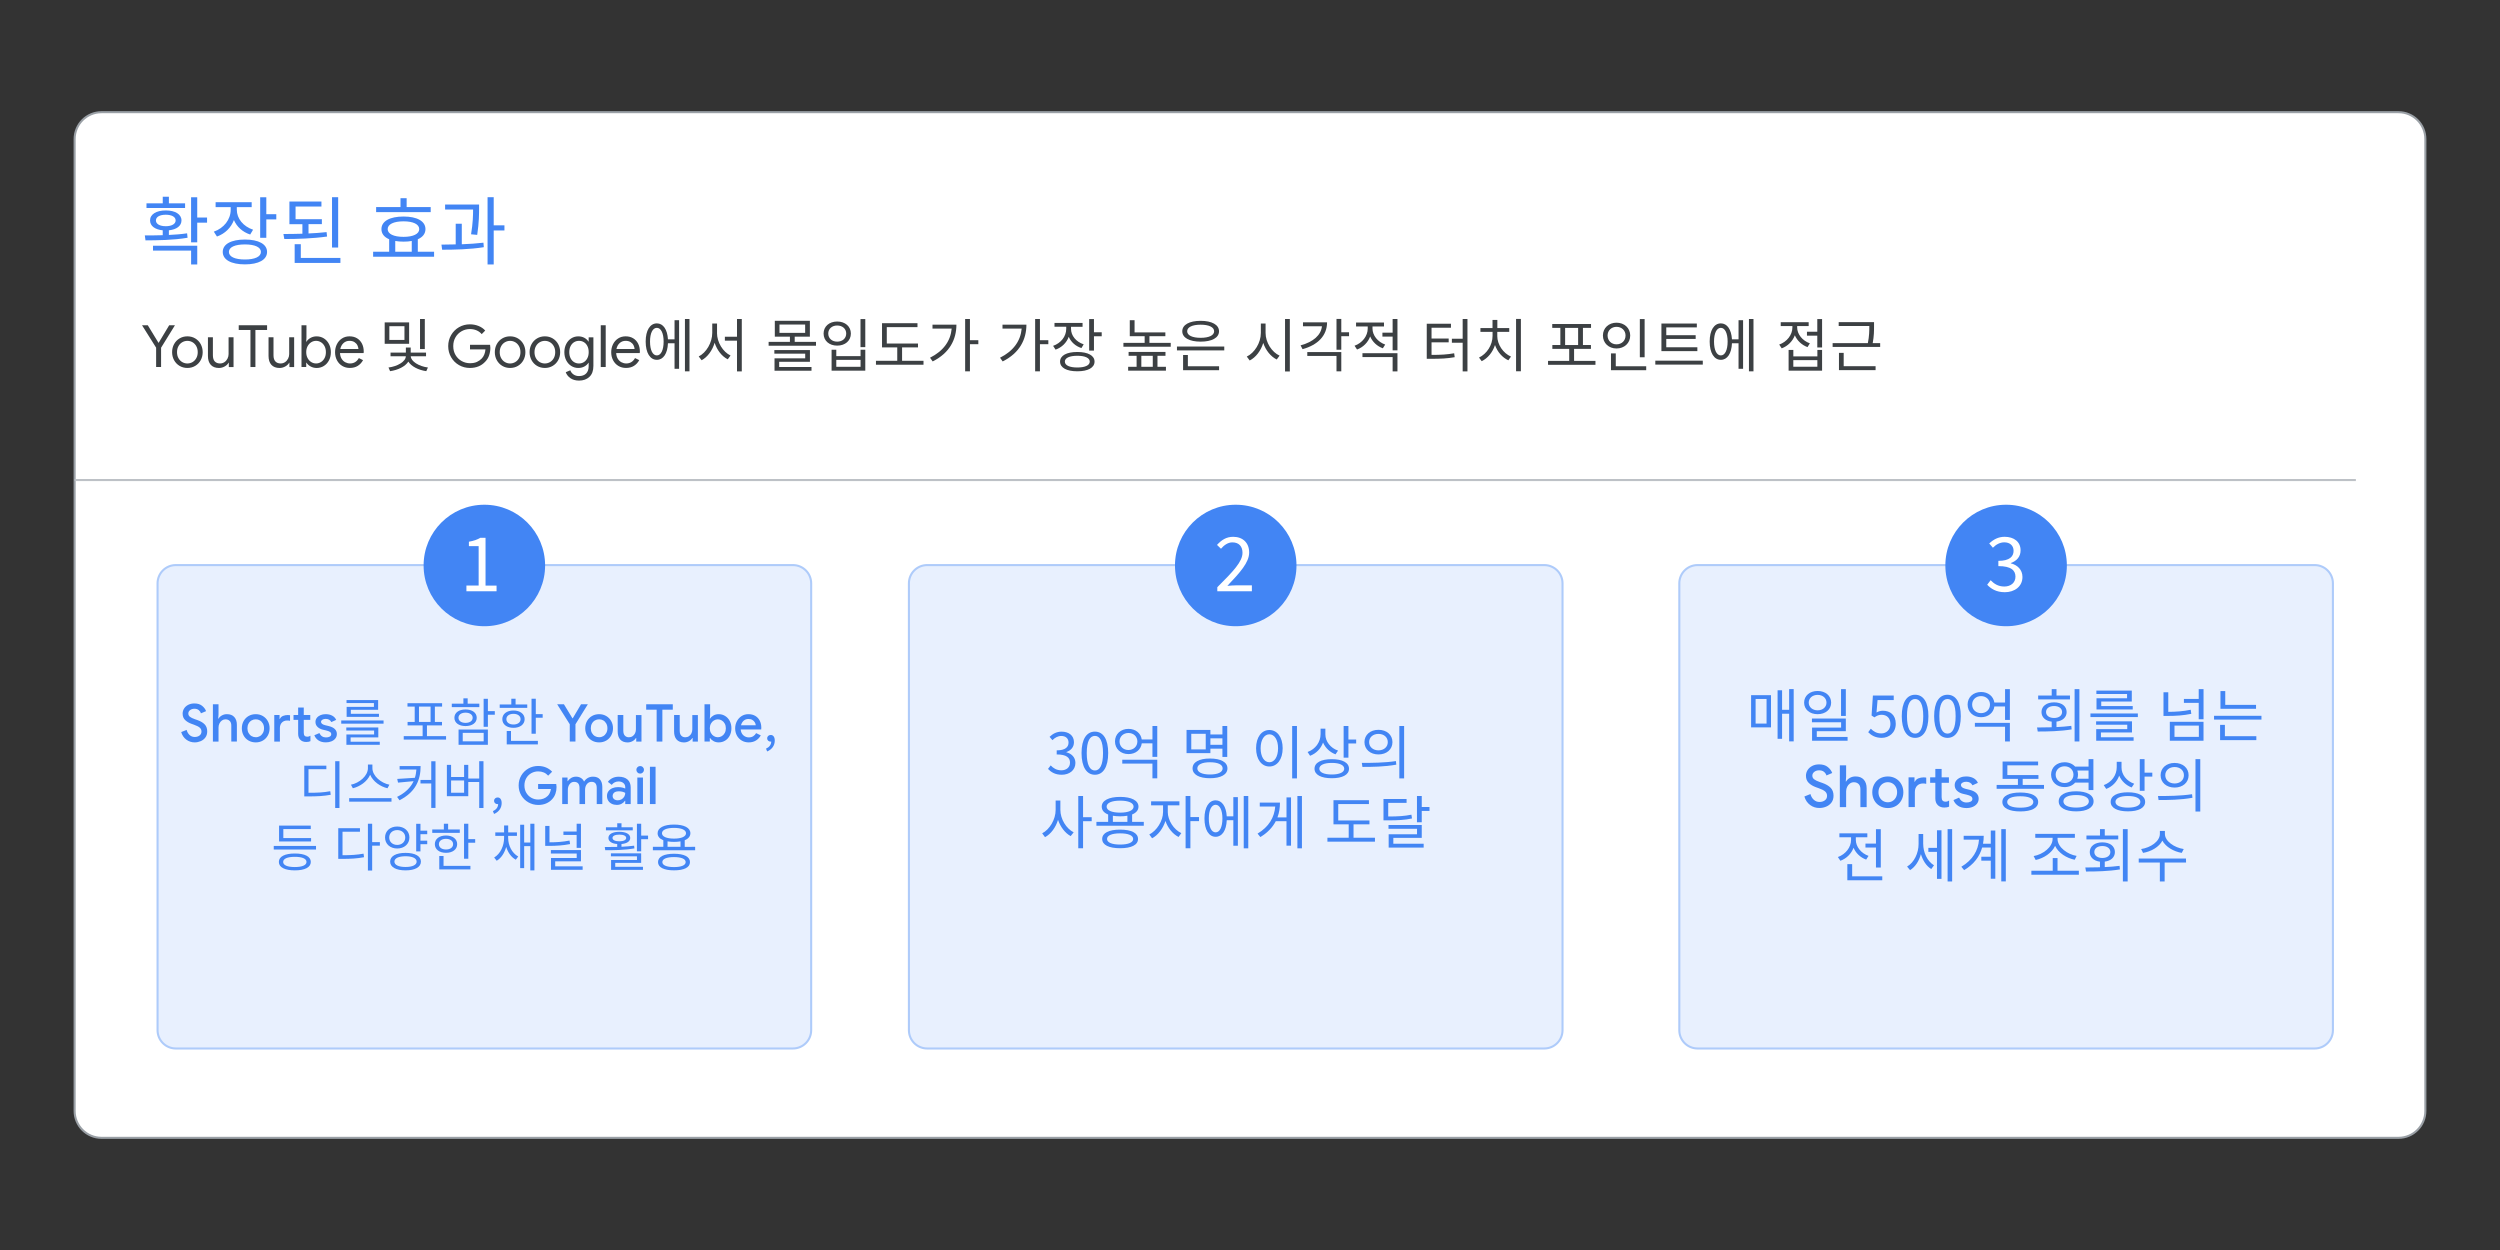<?xml version="1.0" encoding="utf-8"?>
<!-- Generator: Adobe Illustrator 28.0.0, SVG Export Plug-In . SVG Version: 6.00 Build 0)  -->
<svg version="1.1" xmlns="http://www.w3.org/2000/svg" xmlns:xlink="http://www.w3.org/1999/xlink" x="0px" y="0px"
	 viewBox="0 0 1200 600" style="enable-background:new 0 0 1200 600;" xml:space="preserve">
<rect x="0" y="0" width="1200" height="600" fill="#333333" stroke="none"/>
<style type="text/css">
	.st0{fill:#FFFFFF;stroke:#9AA0A6;stroke-miterlimit:10;}
	.st1{fill:none;stroke:#BDC1C6;stroke-miterlimit:10;}
	.st2{fill:#E8F0FE;stroke:#AECBFA;stroke-miterlimit:10;}
	.st3{fill:#4285F4;}
	.st4{fill:#3C4043;}
	.st5{fill:#FFFFFF;}
</style>
<g id="Vectors">
	<path class="st0" d="M1151.27,546.16H48.73c-7.13,0-12.91-5.78-12.91-12.91V66.76c0-7.13,5.78-12.91,12.91-12.91h1102.54
		c7.13,0,12.91,5.78,12.91,12.91v466.49C1164.18,540.38,1158.4,546.16,1151.27,546.16z"/>
	<line class="st1" x1="35.82" y1="230.42" x2="1130.82" y2="230.42"/>
	<path class="st2" d="M380.6,503.27H84.39c-4.84,0-8.76-3.92-8.76-8.76V280c0-4.84,3.92-8.76,8.76-8.76H380.6
		c4.84,0,8.76,3.92,8.76,8.76v214.51C389.36,499.35,385.43,503.27,380.6,503.27z"/>
	<path class="st2" d="M741.25,503.27H445.04c-4.84,0-8.76-3.92-8.76-8.76V280c0-4.84,3.92-8.76,8.76-8.76h296.21
		c4.84,0,8.76,3.92,8.76,8.76v214.51C750.01,499.35,746.09,503.27,741.25,503.27z"/>
	<path class="st2" d="M1111.04,503.27H814.83c-4.84,0-8.76-3.92-8.76-8.76V280c0-4.84,3.92-8.76,8.76-8.76h296.21
		c4.84,0,8.76,3.92,8.76,8.76v214.51C1119.79,499.35,1115.87,503.27,1111.04,503.27z"/>
	<circle class="st3" cx="232.49" cy="271.43" r="29.16"/>
	<circle class="st3" cx="593.15" cy="271.43" r="29.16"/>
	<circle class="st3" cx="962.93" cy="271.43" r="29.16"/>
</g>
<g id="Text">
	<g>
		<path class="st3" d="M90.03,114.12c-6.91,1.19-14.54,1.22-20.19,1.26L69.51,113c2.56,0,5.51,0,8.6-0.11v-2.34
			c-3.74-0.36-6.08-2.09-6.08-4.75c0-2.95,2.99-4.79,7.56-4.79c4.5,0,7.52,1.84,7.52,4.79c0,2.63-2.34,4.36-6.05,4.75v2.23
			c2.95-0.14,5.94-0.36,8.75-0.79L90.03,114.12z M88.84,99.83H70.31V97.6h7.81v-3.17h2.95v3.17h7.77V99.83z M73.44,117.94h21.24v9
			h-2.95v-6.66H73.44V117.94z M79.59,108.58c2.84,0,4.72-1.08,4.72-2.77c0-1.69-1.87-2.74-4.72-2.74c-2.92,0-4.75,1.04-4.75,2.74
			C74.84,107.5,76.68,108.58,79.59,108.58z M99.39,106.89h-4.72v9.43h-2.95V94.68h2.95v9.75h4.72V106.89z"/>
		<path class="st3" d="M120.09,112.57c-3.67-1.19-6.44-3.74-7.81-6.95c-1.37,3.67-4.28,6.55-8.14,7.92l-1.51-2.34
			c4.86-1.69,8.1-5.87,8.1-10.51v-1.26h-7.24v-2.38h17.31v2.38h-7.13v1.26c0,4.21,3.06,7.99,7.81,9.57L120.09,112.57z
			 M128.19,120.92c0,3.78-4.07,5.98-10.62,5.98c-6.62,0-10.65-2.2-10.65-5.98c0-3.74,4.03-5.94,10.65-5.94
			C124.12,114.98,128.19,117.18,128.19,120.92z M125.24,120.92c0-2.27-2.92-3.6-7.67-3.6c-4.82,0-7.7,1.33-7.7,3.6
			c0,2.3,2.88,3.64,7.7,3.64C122.32,124.56,125.24,123.23,125.24,120.92z M132.62,102.82v2.48h-4.79v8.85h-2.95V94.68h2.95v8.14
			H132.62z"/>
		<path class="st3" d="M156.99,113.54c-6.84,0.97-14.51,1.19-20.52,1.19l-0.43-2.41c2.81,0,5.94-0.04,9.11-0.14v-4.57h-6.23V96.73
			h15.37v2.41h-12.42v6.08h12.63v2.38h-6.41v4.46c2.99-0.14,5.9-0.32,8.67-0.65L156.99,113.54z M163.4,123.8v2.41h-21.96v-9h2.95
			v6.59H163.4z M162.32,118.8h-2.95V94.65h2.95V118.8z"/>
		<path class="st3" d="M208.36,120.82v2.41H179.1v-2.41h7.7v-5.98c-2.38-1.01-3.71-2.66-3.71-4.86c0-3.85,4.07-6.05,10.62-6.05
			c6.44,0,10.51,2.2,10.51,6.05c0,2.2-1.33,3.85-3.67,4.86v5.98H208.36z M206.74,101.81h-26.2V99.4h11.7v-4.25h2.95v4.25h11.55
			V101.81z M186.08,109.98c0,2.3,2.88,3.71,7.63,3.71c4.64,0,7.52-1.4,7.52-3.71c0-2.34-2.88-3.74-7.52-3.74
			C188.96,106.24,186.08,107.64,186.08,109.98z M189.72,120.82h7.92v-5.15c-1.15,0.22-2.48,0.32-3.92,0.32c-1.48,0-2.81-0.11-4-0.32
			V120.82z"/>
		<path class="st3" d="M221.65,117.25c3.53-0.14,7.13-0.36,10.4-0.76l0.18,2.16c-6.7,1.08-14.29,1.22-20.01,1.22l-0.32-2.45
			c2.05,0,4.43-0.04,6.84-0.11v-9.93h2.92V117.25z M226.11,112.46c0.9-5.36,0.97-9.29,0.97-11.88h-13.43v-2.41h16.31v1.76
			c0,2.59,0,6.8-0.9,12.81L226.11,112.46z M242.13,110.63h-5.15v16.31h-2.95V94.65h2.95v13.5h5.15V110.63z"/>
	</g>
	<g>
		<path class="st4" d="M74.95,166.9l-6.78-10.78h2.77l5.12,8.4h0.11l5.04-8.4h2.77l-6.66,10.78v9.27h-2.38V166.9z"/>
		<path class="st4" d="M86.17,175.61c-1.12-0.67-1.99-1.59-2.62-2.74c-0.63-1.16-0.94-2.44-0.94-3.84s0.31-2.68,0.94-3.84
			c0.63-1.16,1.5-2.07,2.62-2.74c1.12-0.67,2.38-1.01,3.78-1.01c1.4,0,2.66,0.34,3.78,1.01c1.12,0.67,1.99,1.59,2.62,2.74
			c0.62,1.16,0.94,2.44,0.94,3.84s-0.31,2.68-0.94,3.84c-0.63,1.16-1.5,2.07-2.62,2.74s-2.38,1.01-3.78,1.01
			C88.55,176.62,87.29,176.28,86.17,175.61z M92.4,173.81c0.76-0.44,1.36-1.07,1.82-1.89s0.69-1.78,0.69-2.88
			c0-1.1-0.23-2.06-0.69-2.88c-0.46-0.82-1.06-1.45-1.82-1.89c-0.76-0.44-1.57-0.66-2.45-0.66c-0.88,0-1.7,0.22-2.46,0.66
			c-0.77,0.44-1.38,1.07-1.83,1.89c-0.46,0.82-0.69,1.78-0.69,2.88c0,1.1,0.23,2.06,0.69,2.88s1.07,1.45,1.83,1.89
			c0.77,0.44,1.59,0.66,2.46,0.66C90.83,174.46,91.65,174.24,92.4,173.81z"/>
		<path class="st4" d="M101.17,175.11c-0.91-1.01-1.36-2.42-1.36-4.23v-8.99h2.38v8.62c0,1.36,0.31,2.36,0.92,3
			c0.62,0.63,1.45,0.95,2.49,0.95c0.8,0,1.52-0.21,2.14-0.64c0.63-0.43,1.11-0.99,1.46-1.68c0.35-0.69,0.52-1.42,0.52-2.18v-8.06
			h2.38v14.28h-2.27v-2.07h-0.11c-0.39,0.71-1.02,1.31-1.88,1.79c-0.86,0.48-1.77,0.73-2.74,0.73
			C103.39,176.62,102.07,176.12,101.17,175.11z"/>
		<path class="st4" d="M120.22,158.39h-5.63v-2.27h13.61v2.27h-5.6v17.78h-2.38V158.39z"/>
		<path class="st4" d="M130.26,175.11c-0.91-1.01-1.36-2.42-1.36-4.23v-8.99h2.38v8.62c0,1.36,0.31,2.36,0.92,3
			c0.62,0.63,1.45,0.95,2.49,0.95c0.8,0,1.52-0.21,2.14-0.64c0.63-0.43,1.11-0.99,1.46-1.68c0.35-0.69,0.52-1.42,0.52-2.18v-8.06
			h2.38v14.28h-2.27v-2.07h-0.11c-0.39,0.71-1.02,1.31-1.88,1.79c-0.86,0.48-1.77,0.73-2.74,0.73
			C132.48,176.62,131.17,176.12,130.26,175.11z"/>
		<path class="st4" d="M149.05,175.88c-0.87-0.49-1.52-1.1-1.95-1.81h-0.11v2.1h-2.27v-20.05h2.38v5.91l-0.11,1.99h0.11
			c0.43-0.73,1.08-1.34,1.95-1.83c0.87-0.49,1.84-0.74,2.93-0.74c1.29,0,2.45,0.33,3.49,0.98c1.04,0.65,1.85,1.56,2.45,2.72
			c0.6,1.16,0.9,2.46,0.9,3.89c0,1.46-0.3,2.76-0.9,3.91c-0.6,1.15-1.41,2.05-2.45,2.7c-1.04,0.65-2.2,0.98-3.49,0.98
			C150.89,176.62,149.92,176.37,149.05,175.88z M154.05,173.79c0.73-0.45,1.31-1.08,1.74-1.9c0.43-0.82,0.64-1.77,0.64-2.86
			c0-1.08-0.21-2.03-0.64-2.86c-0.43-0.82-1.01-1.46-1.74-1.9c-0.73-0.45-1.5-0.67-2.32-0.67c-0.84,0-1.62,0.22-2.34,0.67
			c-0.72,0.45-1.3,1.08-1.74,1.9c-0.44,0.82-0.66,1.77-0.66,2.86c0,1.08,0.22,2.04,0.66,2.86c0.44,0.82,1.02,1.46,1.74,1.9
			c0.72,0.45,1.5,0.67,2.34,0.67C152.54,174.46,153.32,174.24,154.05,173.79z"/>
		<path class="st4" d="M164.27,175.64c-1.08-0.65-1.93-1.55-2.53-2.7c-0.61-1.15-0.91-2.44-0.91-3.88c0-1.36,0.28-2.63,0.85-3.79
			s1.38-2.1,2.44-2.79c1.05-0.69,2.26-1.04,3.63-1.04c1.4,0,2.61,0.31,3.64,0.94c1.03,0.63,1.82,1.49,2.37,2.59
			c0.55,1.1,0.83,2.36,0.83,3.78c0,0.22-0.02,0.47-0.06,0.73H163.2c0.06,1.08,0.32,2,0.78,2.74c0.47,0.75,1.06,1.31,1.78,1.68
			c0.72,0.37,1.47,0.56,2.25,0.56c1.87,0,3.28-0.86,4.23-2.58l2.02,0.98c-0.6,1.14-1.43,2.05-2.49,2.73
			c-1.06,0.68-2.34,1.02-3.84,1.02C166.57,176.62,165.35,176.29,164.27,175.64z M172.05,167.52c-0.04-0.6-0.21-1.19-0.5-1.79
			c-0.3-0.6-0.77-1.1-1.4-1.51c-0.63-0.41-1.44-0.62-2.41-0.62c-1.12,0-2.07,0.36-2.86,1.08c-0.78,0.72-1.3,1.67-1.54,2.84H172.05z"
			/>
		<path class="st4" d="M196.38,165.03h-11.73v-10.28h11.73V165.03z M197.17,171.02c0.03,2.41,3.92,4.84,8.23,5.38l-0.78,1.76
			c-3.78-0.53-7.14-2.27-8.62-4.59c-1.51,2.38-4.98,4.06-8.76,4.59l-0.76-1.76c4.28-0.5,8.29-2.88,8.32-5.38h-7.34v-1.76h7.36v-2.44
			h2.32v2.44h7.36v1.76H197.17z M194.14,156.57h-7.25v6.61h7.25V156.57z M203.91,167.55h-2.3v-14.42h2.3V167.55z"/>
		<path class="st4" d="M220.32,175.25c-1.59-0.91-2.85-2.17-3.78-3.78c-0.93-1.6-1.4-3.38-1.4-5.32s0.47-3.71,1.4-5.32
			c0.93-1.6,2.19-2.86,3.78-3.78c1.59-0.91,3.32-1.37,5.21-1.37c1.47,0,2.86,0.26,4.16,0.78c1.3,0.52,2.37,1.26,3.21,2.21
			l-1.68,1.71c-0.65-0.78-1.47-1.39-2.46-1.81c-0.99-0.42-2.05-0.63-3.19-0.63c-1.4,0-2.72,0.34-3.95,1.02
			c-1.23,0.68-2.22,1.64-2.95,2.88c-0.74,1.24-1.11,2.67-1.11,4.3s0.37,3.06,1.11,4.3c0.74,1.24,1.72,2.2,2.95,2.88
			c1.23,0.68,2.55,1.02,3.95,1.02c1.34,0,2.47-0.21,3.37-0.63c0.91-0.42,1.68-0.98,2.34-1.67c0.48-0.52,0.88-1.15,1.18-1.89
			c0.3-0.74,0.49-1.55,0.56-2.45h-7.42v-2.21h9.63c0.09,0.52,0.14,1.01,0.14,1.46c0,1.23-0.2,2.43-0.59,3.6
			c-0.39,1.17-1.02,2.19-1.88,3.07c-1.85,2-4.3,3-7.36,3C223.64,176.62,221.91,176.16,220.32,175.25z"/>
		<path class="st4" d="M241.07,175.61c-1.12-0.67-1.99-1.59-2.62-2.74c-0.63-1.16-0.94-2.44-0.94-3.84s0.31-2.68,0.94-3.84
			c0.63-1.16,1.5-2.07,2.62-2.74c1.12-0.67,2.38-1.01,3.78-1.01c1.4,0,2.66,0.34,3.78,1.01c1.12,0.67,1.99,1.59,2.62,2.74
			c0.62,1.16,0.94,2.44,0.94,3.84s-0.31,2.68-0.94,3.84c-0.63,1.16-1.5,2.07-2.62,2.74s-2.38,1.01-3.78,1.01
			C243.45,176.62,242.19,176.28,241.07,175.61z M247.3,173.81c0.76-0.44,1.36-1.07,1.82-1.89s0.69-1.78,0.69-2.88
			c0-1.1-0.23-2.06-0.69-2.88c-0.46-0.82-1.06-1.45-1.82-1.89c-0.76-0.44-1.57-0.66-2.45-0.66c-0.88,0-1.7,0.22-2.46,0.66
			c-0.77,0.44-1.38,1.07-1.83,1.89c-0.46,0.82-0.69,1.78-0.69,2.88c0,1.1,0.23,2.06,0.69,2.88s1.07,1.45,1.83,1.89
			c0.77,0.44,1.59,0.66,2.46,0.66C245.73,174.46,246.54,174.24,247.3,173.81z"/>
		<path class="st4" d="M257.76,175.61c-1.12-0.67-1.99-1.59-2.62-2.74c-0.63-1.16-0.94-2.44-0.94-3.84s0.31-2.68,0.94-3.84
			c0.63-1.16,1.5-2.07,2.62-2.74c1.12-0.67,2.38-1.01,3.78-1.01c1.4,0,2.66,0.34,3.78,1.01c1.12,0.67,1.99,1.59,2.62,2.74
			c0.62,1.16,0.94,2.44,0.94,3.84s-0.31,2.68-0.94,3.84c-0.63,1.16-1.5,2.07-2.62,2.74s-2.38,1.01-3.78,1.01
			C260.14,176.62,258.88,176.28,257.76,175.61z M263.99,173.81c0.76-0.44,1.36-1.07,1.82-1.89s0.69-1.78,0.69-2.88
			c0-1.1-0.23-2.06-0.69-2.88c-0.46-0.82-1.06-1.45-1.82-1.89c-0.76-0.44-1.57-0.66-2.45-0.66c-0.88,0-1.7,0.22-2.46,0.66
			c-0.77,0.44-1.38,1.07-1.83,1.89c-0.46,0.82-0.69,1.78-0.69,2.88c0,1.1,0.23,2.06,0.69,2.88s1.07,1.45,1.83,1.89
			c0.77,0.44,1.59,0.66,2.46,0.66C262.41,174.46,263.23,174.24,263.99,173.81z"/>
		<path class="st4" d="M273.76,181.49c-1.09-0.78-1.82-1.73-2.2-2.83l2.18-0.92c0.3,0.82,0.82,1.49,1.55,2
			c0.74,0.51,1.61,0.77,2.62,0.77c1.47,0,2.62-0.41,3.43-1.23c0.81-0.82,1.22-2,1.22-3.53v-1.6h-0.11
			c-0.47,0.73-1.12,1.32-1.97,1.78c-0.85,0.46-1.82,0.69-2.9,0.69c-1.23,0-2.36-0.32-3.37-0.96c-1.02-0.64-1.83-1.54-2.42-2.69
			c-0.6-1.15-0.9-2.46-0.9-3.94c0-1.45,0.3-2.76,0.9-3.92c0.6-1.16,1.4-2.06,2.42-2.7c1.02-0.64,2.14-0.96,3.37-0.96
			c1.08,0,2.05,0.23,2.9,0.69c0.85,0.46,1.51,1.06,1.97,1.81h0.11v-2.04h2.27v13.72c0,2.3-0.63,4.05-1.9,5.25s-2.94,1.81-5.01,1.81
			C276.24,182.67,274.85,182.28,273.76,181.49z M280.26,173.81c0.7-0.44,1.26-1.06,1.68-1.88c0.42-0.82,0.63-1.78,0.63-2.9
			c0-1.14-0.21-2.11-0.63-2.93c-0.42-0.82-0.98-1.44-1.68-1.86c-0.7-0.43-1.48-0.64-2.34-0.64c-0.86,0-1.64,0.22-2.35,0.65
			c-0.71,0.44-1.27,1.06-1.69,1.88c-0.42,0.82-0.63,1.78-0.63,2.9c0,1.12,0.21,2.09,0.63,2.92c0.42,0.83,0.98,1.45,1.69,1.88
			c0.71,0.43,1.49,0.64,2.35,0.64C278.78,174.46,279.56,174.25,280.26,173.81z"/>
		<path class="st4" d="M288.36,156.12h2.38v20.05h-2.38V156.12z"/>
		<path class="st4" d="M296.82,175.64c-1.08-0.65-1.93-1.55-2.53-2.7c-0.61-1.15-0.91-2.44-0.91-3.88c0-1.36,0.28-2.63,0.85-3.79
			s1.38-2.1,2.44-2.79c1.05-0.69,2.26-1.04,3.63-1.04c1.4,0,2.61,0.31,3.64,0.94c1.03,0.63,1.82,1.49,2.37,2.59
			c0.55,1.1,0.83,2.36,0.83,3.78c0,0.22-0.02,0.47-0.06,0.73h-11.31c0.06,1.08,0.32,2,0.78,2.74c0.47,0.75,1.06,1.31,1.78,1.68
			c0.72,0.37,1.47,0.56,2.25,0.56c1.87,0,3.28-0.86,4.23-2.58l2.02,0.98c-0.6,1.14-1.43,2.05-2.49,2.73
			c-1.06,0.68-2.34,1.02-3.84,1.02C299.12,176.62,297.9,176.29,296.82,175.64z M304.6,167.52c-0.04-0.6-0.21-1.19-0.5-1.79
			c-0.3-0.6-0.77-1.1-1.4-1.51c-0.63-0.41-1.44-0.62-2.41-0.62c-1.12,0-2.07,0.36-2.86,1.08c-0.78,0.72-1.3,1.67-1.54,2.84H304.6z"
			/>
		<path class="st4" d="M323.78,153.69h2.18v23.32h-2.18v-12.24h-3.16c-0.2,4.93-2.24,7.95-5.32,7.95c-3.28,0-5.38-3.36-5.38-8.79
			c0-5.35,2.1-8.71,5.38-8.71c3.02,0,5.04,2.94,5.32,7.67h3.16V153.69z M318.54,163.94c0-4.03-1.29-6.58-3.25-6.58
			c-2.02,0-3.28,2.55-3.28,6.58c0,4.12,1.26,6.66,3.28,6.66C317.26,170.6,318.54,168.05,318.54,163.94z M330.95,153.13v25.12h-2.18
			v-25.12H330.95z"/>
		<path class="st4" d="M344.16,159.79c0,4.56,2.86,9.13,6.5,10.86l-1.34,1.82c-2.86-1.43-5.15-4.42-6.3-7.95
			c-1.09,3.72-3.42,6.89-6.24,8.4l-1.4-1.82c3.64-1.82,6.5-6.66,6.5-11.31v-4.51h2.3V159.79z M356.06,153.13v25.14h-2.3v-14.76
			h-5.82v-1.88h5.82v-8.51H356.06z"/>
		<path class="st4" d="M391.68,164.1v1.85h-22.74v-1.85h10.22v-2.49h-7.25v-7.64h16.83v7.64h-7.28v2.49H391.68z M374.01,176.17
			h15.51v1.79h-17.75V172h14.73v-2.24h-14.81v-1.74h17.08v5.66h-14.76V176.17z M374.15,159.79h12.32v-4h-12.32V159.79z"/>
		<path class="st4" d="M408.42,160.1c0,3.47-2.77,5.8-6.58,5.8c-3.78,0-6.52-2.32-6.52-5.8c0-3.42,2.74-5.77,6.52-5.77
			C405.65,154.33,408.42,156.68,408.42,160.1z M397.56,160.1c0,2.3,1.79,3.89,4.28,3.89c2.55,0,4.34-1.6,4.34-3.89
			c0-2.27-1.79-3.86-4.34-3.86C399.35,156.24,397.56,157.83,397.56,160.1z M401.42,167.86v3.08h11.65v-3.08h2.27v10.05h-16.18
			v-10.05H401.42z M401.42,176.06h11.65v-3.33h-11.65V176.06z M415.34,153.16v13.47h-2.3v-13.47H415.34z"/>
		<path class="st4" d="M443.28,173.18v1.9h-22.82v-1.9h10.22v-6.44h-7.31v-11.59h17.02v1.88h-14.73v7.87h14.98v1.85h-7.64v6.44
			H443.28z"/>
		<path class="st4" d="M459.08,155.82c0,7.14-3.28,13.61-11.4,17.67l-1.26-1.79c6.41-3.22,9.86-8.04,10.39-13.97h-9.21v-1.9H459.08z
			 M469.6,165.22h-4.03v13.02h-2.3v-25.12h2.3v10.19h4.03V165.22z"/>
		<path class="st4" d="M492.68,155.82c0,7.14-3.28,13.61-11.4,17.67l-1.26-1.79c6.41-3.22,9.86-8.04,10.39-13.97h-9.21v-1.9H492.68z
			 M503.2,165.22h-4.03v13.02h-2.3v-25.12h2.3v10.19h4.03V165.22z"/>
		<path class="st4" d="M519.08,167.07c-2.86-0.92-5.01-2.91-6.08-5.4c-1.06,2.86-3.33,5.1-6.33,6.16l-1.18-1.82
			c3.78-1.32,6.3-4.56,6.3-8.18v-0.98h-5.63V155h13.47v1.85h-5.54v0.98c0,3.28,2.38,6.22,6.08,7.45L519.08,167.07z M525.38,173.57
			c0,2.94-3.16,4.65-8.26,4.65c-5.15,0-8.29-1.71-8.29-4.65c0-2.91,3.14-4.62,8.29-4.62C522.22,168.95,525.38,170.66,525.38,173.57z
			 M523.08,173.57c0-1.76-2.27-2.8-5.96-2.8c-3.75,0-5.99,1.04-5.99,2.8c0,1.79,2.24,2.83,5.99,2.83
			C520.82,176.4,523.08,175.36,523.08,173.57z M528.82,159.48v1.93h-3.72v6.89h-2.3v-15.15h2.3v6.33H528.82z"/>
		<path class="st4" d="M561.95,164.58v1.85h-22.71v-1.85h10.19v-3.19h-7.14v-7.7h2.3v5.85h14.78v1.85h-7.64v3.19H561.95z
			 M555.59,176.06h4.06v1.85h-18.14v-1.85h4.06v-5.29h-3.84v-1.85h17.7v1.85h-3.84V176.06z M547.84,176.06h5.49v-5.29h-5.49V176.06z
			"/>
		<path class="st4" d="M587.65,166.34v1.85h-22.71v-1.85H587.65z M567.49,159.01c0-3.14,3.44-5.01,8.82-5.01s8.82,1.88,8.82,5.01
			c0,3.14-3.44,4.98-8.82,4.98S567.49,162.14,567.49,159.01z M570.18,175.81h14.98v1.88h-17.28v-7.28h2.3V175.81z M569.84,159.01
			c0,1.99,2.52,3.14,6.47,3.14c3.95,0,6.47-1.15,6.47-3.14c0-1.99-2.52-3.16-6.47-3.16C572.36,155.84,569.84,157.02,569.84,159.01z"
			/>
		<path class="st4" d="M607.48,159.82c0,4.59,3,9.21,6.72,10.89l-1.37,1.85c-2.86-1.4-5.26-4.37-6.47-7.95
			c-1.15,3.78-3.56,6.92-6.5,8.43l-1.4-1.88c3.7-1.76,6.75-6.58,6.75-11.34v-4.51h2.27V159.82z M619.12,153.13v25.17h-2.3v-25.17
			H619.12z"/>
		<path class="st4" d="M636.99,154.72c0,6.36-4.42,10.86-11.76,12.88l-0.95-1.82c6.1-1.65,9.83-4.93,10.25-9.18h-9.1v-1.88H636.99z
			 M627.5,169h16.32v9.24h-2.3v-7.39H627.5V169z M647.54,161.39h-3.72v6.47h-2.3V153.1h2.3v6.38h3.72V161.39z"/>
		<path class="st4" d="M663.76,167.18c-2.8-1.01-4.96-3.08-6.08-5.68c-1.06,2.88-3.36,5.18-6.3,6.27l-1.2-1.82
			c3.72-1.32,6.33-4.68,6.33-8.23v-1.01h-5.6v-1.88h13.41v1.88h-5.52v1.01c0,3.22,2.46,6.38,6.1,7.67L663.76,167.18z M653.98,169.54
			h16.8v8.74h-2.32v-6.89h-14.48V169.54z M670.78,153.13v15.04h-2.32v-6.61h-4.9v-1.88h4.9v-6.55H670.78z"/>
		<path class="st4" d="M687.14,170.35c4.54,0,7.45-0.17,10.86-0.78l0.25,1.88c-3.64,0.64-6.69,0.78-11.48,0.78h-1.93V155.4h11.62
			v1.9h-9.32v5.18h8.23v1.85h-8.23V170.35z M704.38,153.1v25.17h-2.3V164.5h-5.18v-1.9h5.18v-9.49H704.38z"/>
		<path class="st4" d="M718.69,161.25c0,4.2,2.86,8.29,6.58,9.91l-1.26,1.79c-2.88-1.32-5.26-4.03-6.41-7.34
			c-1.12,3.5-3.5,6.36-6.38,7.76l-1.29-1.74c3.72-1.76,6.5-5.99,6.5-10.39v-1.93h-5.82v-1.85h5.8v-3.89h2.32v3.89h5.71v1.85h-5.74
			V161.25z M730.03,153.1v25.12h-2.32V153.1H730.03z"/>
		<path class="st4" d="M765.82,173.23v1.88h-22.76v-1.88h10.16v-5.77h-8.09v-1.85h3.84v-8.23h-3.89v-1.85h18.62v1.85h-3.89v8.23
			h3.84v1.85h-8.09v5.77H765.82z M751.26,165.62h6.24v-8.23h-6.24V165.62z"/>
		<path class="st4" d="M775.92,167.27c-3.72,0-6.52-2.58-6.52-6.22c0-3.61,2.8-6.16,6.52-6.16c3.75,0,6.58,2.55,6.58,6.16
			C782.5,164.69,779.68,167.27,775.92,167.27z M775.92,165.28c2.49,0,4.34-1.74,4.34-4.23c0-2.44-1.85-4.17-4.34-4.17
			c-2.44,0-4.28,1.74-4.28,4.17C771.64,163.54,773.49,165.28,775.92,165.28z M790.18,175.81v1.88h-16.91v-8.06h2.3v6.19H790.18z
			 M789.42,171.5h-2.3v-18.34h2.3V171.5z"/>
		<path class="st4" d="M817.34,173.12V175h-22.79v-1.88H817.34z M814.73,168.53h-17.25v-13.22h17v1.85h-14.67v3.72h14.11v1.82
			h-14.11v3.98h14.92V168.53z"/>
		<path class="st4" d="M834.5,153.69h2.18v23.32h-2.18v-12.24h-3.16c-0.2,4.93-2.24,7.95-5.32,7.95c-3.28,0-5.38-3.36-5.38-8.79
			c0-5.35,2.1-8.71,5.38-8.71c3.02,0,5.04,2.94,5.32,7.67h3.16V153.69z M829.26,163.94c0-4.03-1.29-6.58-3.25-6.58
			c-2.02,0-3.28,2.55-3.28,6.58c0,4.12,1.26,6.66,3.28,6.66C827.98,170.6,829.26,168.05,829.26,163.94z M841.67,153.13v25.12h-2.18
			v-25.12H841.67z"/>
		<path class="st4" d="M867.6,166.62c-2.8-1.04-4.96-3.11-6.08-5.68c-1.06,2.88-3.36,5.15-6.3,6.27l-1.2-1.82
			c3.72-1.32,6.33-4.65,6.33-8.23v-0.64h-5.6v-1.88h13.41v1.88h-5.52v0.64c0,3.22,2.46,6.36,6.1,7.64L867.6,166.62z M872.33,167.97
			h2.27v9.94h-16.07v-9.94h2.27v3.11h11.54V167.97z M872.33,172.87h-11.54v3.16h11.54V172.87z M874.6,153.16v13.61h-2.3v-5.66h-4.96
			v-1.88h4.96v-6.08H874.6z"/>
		<path class="st4" d="M902.48,164.69v1.85h-22.82v-1.85h16.91c0.7-3.47,0.7-5.94,0.7-8.12v-0.08h-14.7v-1.88h16.97v1.96
			c0,2.16,0,4.7-0.64,8.12H902.48z M884.96,175.78h15.32v1.88h-17.58v-8.29h2.27V175.78z"/>
	</g>
	<g>
		<path class="st3" d="M89.46,355.05c-1.18-0.87-2.01-2.08-2.48-3.65l2.6-1.05c0.27,1,0.74,1.82,1.42,2.45
			c0.68,0.63,1.51,0.95,2.48,0.95c0.9,0,1.66-0.23,2.29-0.7c0.62-0.47,0.94-1.11,0.94-1.92c0-0.75-0.27-1.37-0.83-1.86
			c-0.55-0.49-1.5-0.97-2.85-1.44l-1.12-0.4c-1.22-0.43-2.23-1.04-3.04-1.81c-0.81-0.77-1.21-1.8-1.21-3.09
			c0-0.88,0.24-1.7,0.71-2.45c0.47-0.75,1.14-1.34,2-1.78c0.86-0.43,1.83-0.65,2.91-0.65c1.55,0,2.79,0.38,3.73,1.14
			c0.93,0.76,1.57,1.61,1.9,2.56l-2.47,1.05c-0.17-0.6-0.52-1.12-1.05-1.55c-0.53-0.43-1.23-0.65-2.07-0.65
			c-0.82,0-1.51,0.22-2.08,0.65c-0.57,0.43-0.85,0.98-0.85,1.65c0,0.62,0.25,1.13,0.76,1.54c0.51,0.41,1.3,0.8,2.36,1.16l1.15,0.4
			c1.53,0.53,2.72,1.22,3.55,2.07c0.83,0.85,1.25,1.98,1.25,3.4c0,1.17-0.3,2.15-0.89,2.94c-0.59,0.79-1.35,1.38-2.27,1.76
			c-0.92,0.38-1.87,0.58-2.84,0.58C91.98,356.35,90.65,355.92,89.46,355.05z"/>
		<path class="st3" d="M102.19,338.05h2.7v4.9l-0.15,2h0.15c0.37-0.63,0.91-1.15,1.64-1.55c0.73-0.4,1.52-0.6,2.39-0.6
			c1.55,0,2.73,0.46,3.55,1.39c0.82,0.92,1.23,2.16,1.23,3.71v8.05h-2.68v-7.7c0-0.98-0.26-1.72-0.79-2.22
			c-0.52-0.5-1.2-0.75-2.01-0.75c-0.62,0-1.18,0.18-1.69,0.54c-0.51,0.36-0.91,0.84-1.2,1.44c-0.29,0.6-0.44,1.23-0.44,1.9v6.8h-2.7
			V338.05z"/>
		<path class="st3" d="M119.31,355.47c-1.02-0.59-1.81-1.4-2.38-2.44c-0.57-1.03-0.85-2.18-0.85-3.45s0.28-2.42,0.85-3.45
			c0.57-1.03,1.36-1.85,2.38-2.44c1.02-0.59,2.17-0.89,3.45-0.89c1.27,0,2.41,0.3,3.42,0.9s1.81,1.42,2.38,2.45
			c0.57,1.03,0.85,2.17,0.85,3.42c0,1.27-0.28,2.42-0.85,3.45c-0.57,1.03-1.35,1.85-2.36,2.44c-1.01,0.59-2.15,0.89-3.44,0.89
			C121.48,356.35,120.33,356.06,119.31,355.47z M124.74,353.35c0.6-0.35,1.08-0.85,1.45-1.5c0.37-0.65,0.55-1.41,0.55-2.28
			c0-0.87-0.18-1.62-0.55-2.28c-0.37-0.65-0.85-1.15-1.45-1.5c-0.6-0.35-1.26-0.52-1.97-0.52c-0.72,0-1.38,0.17-1.99,0.52
			c-0.61,0.35-1.1,0.85-1.46,1.5c-0.37,0.65-0.55,1.41-0.55,2.28c0,0.87,0.18,1.62,0.55,2.28c0.37,0.65,0.85,1.15,1.46,1.5
			c0.61,0.35,1.27,0.52,1.99,0.52C123.48,353.88,124.14,353.7,124.74,353.35z"/>
		<path class="st3" d="M131.64,343.2h2.55v1.88h0.15c0.32-0.68,0.83-1.17,1.54-1.45c0.71-0.28,1.47-0.42,2.29-0.42
			c0.45,0,0.8,0.03,1.05,0.1v2.7c-0.33-0.12-0.78-0.17-1.35-0.17c-1.07,0-1.92,0.33-2.56,0.99c-0.64,0.66-0.96,1.55-0.96,2.68v6.45
			h-2.7V343.2z M145.41,355.89c-0.48-0.17-0.88-0.42-1.2-0.74c-0.73-0.68-1.1-1.65-1.1-2.9v-6.7h-2.22v-2.35h2.22v-3.6h2.7v3.6h3.12
			v2.35h-3.12v6.12c0,0.7,0.13,1.19,0.4,1.48c0.28,0.32,0.72,0.47,1.3,0.47c0.3,0,0.56-0.04,0.77-0.11c0.22-0.08,0.46-0.2,0.73-0.36
			v2.62c-0.57,0.25-1.23,0.38-2,0.38C146.43,356.15,145.89,356.07,145.41,355.89z"/>
		<path class="st3" d="M152.87,355.4c-0.94-0.63-1.6-1.46-1.99-2.48l2.43-1.05c0.3,0.68,0.72,1.2,1.27,1.56
			c0.55,0.36,1.17,0.54,1.88,0.54c0.72,0,1.32-0.13,1.8-0.39s0.73-0.65,0.73-1.16c0-0.47-0.2-0.84-0.61-1.11
			c-0.41-0.27-1.05-0.51-1.91-0.71l-1.52-0.35c-1.02-0.25-1.86-0.69-2.53-1.33c-0.67-0.63-1-1.43-1-2.4c0-0.73,0.22-1.38,0.66-1.95
			c0.44-0.57,1.03-1,1.77-1.31s1.55-0.46,2.44-0.46c1.2,0,2.25,0.23,3.14,0.7c0.89,0.47,1.54,1.15,1.94,2.05l-2.33,1.05
			c-0.52-1.02-1.42-1.53-2.72-1.53c-0.63,0-1.16,0.13-1.59,0.4c-0.42,0.27-0.64,0.6-0.64,1c0,0.75,0.65,1.29,1.95,1.62l1.85,0.45
			c1.25,0.32,2.2,0.79,2.84,1.43c0.64,0.63,0.96,1.42,0.96,2.35c0,0.8-0.23,1.5-0.69,2.11c-0.46,0.61-1.09,1.08-1.89,1.41
			c-0.8,0.33-1.68,0.5-2.65,0.5C155.01,356.35,153.82,356.04,152.87,355.4z"/>
		<path class="st3" d="M184.11,345.81v1.55h-20.32v-1.55H184.11z M168.29,356.03h14v1.47h-16.02v-4.97h13.3v-1.88h-13.35v-1.47
			h15.37v4.77h-13.3V356.03z M179.48,337.48h-13.15v-1.45h15.17v4.67h-13.1v1.92h13.5v1.47h-15.52v-4.8h13.1V337.48z"/>
		<path class="st3" d="M214.11,353.33V355h-20.32v-1.67h9.07v-5.15h-7.22v-1.65h3.42v-7.35h-3.47v-1.65h16.62v1.65h-3.47v7.35h3.42
			v1.65h-7.22v5.15H214.11z M201.11,346.53h5.57v-7.35h-5.57V346.53z"/>
		<path class="st3" d="M230.08,339.41h-13.22v-1.65h5.57v-2.57h2.05v2.57h5.6V339.41z M223.46,348.51c-3.2,0-5.35-1.55-5.35-3.97
			c0-2.45,2.15-4,5.35-4s5.37,1.55,5.37,4C228.83,346.96,226.66,348.51,223.46,348.51z M223.46,346.98c2.05,0,3.42-0.97,3.42-2.45
			s-1.38-2.45-3.42-2.45s-3.4,0.98-3.4,2.45S221.41,346.98,223.46,346.98z M220.11,350.16h14.07v7.35h-14.07V350.16z M222.11,355.85
			h10.05v-4.07h-10.05V355.85z M237.51,343.06h-3.32v5.82h-2.05v-13.47h2.05v5.95h3.32V343.06z"/>
		<path class="st3" d="M253.08,339.78h-13.22v-1.65h5.57v-2.75h2.05v2.75h5.6V339.78z M246.46,349.36c-3.17,0-5.35-1.65-5.35-4.17
			c0-2.5,2.17-4.15,5.35-4.15s5.37,1.65,5.37,4.15C251.83,347.71,249.63,349.36,246.46,349.36z M246.46,347.76
			c2.02,0,3.42-1,3.42-2.57c0-1.55-1.4-2.55-3.42-2.55s-3.4,1-3.4,2.55C243.06,346.76,244.43,347.76,246.46,347.76z M245.28,355.63
			h12.9v1.67h-14.95v-6.42h2.05V355.63z M260.48,342.78v1.72h-3.3v7.7h-2.05v-16.82h2.05v7.4H260.48z"/>
		<path class="st3" d="M273.49,347.65l-6.05-9.6h3.25l4.08,6.73h0.15l3.98-6.73h3.27l-5.95,9.6v8.3h-2.73V347.65z"/>
		<path class="st3" d="M284.14,355.47c-1.02-0.59-1.81-1.4-2.38-2.44c-0.57-1.03-0.85-2.18-0.85-3.45s0.28-2.42,0.85-3.45
			c0.57-1.03,1.36-1.85,2.38-2.44c1.02-0.59,2.17-0.89,3.45-0.89c1.27,0,2.41,0.3,3.42,0.9s1.81,1.42,2.38,2.45
			c0.57,1.03,0.85,2.17,0.85,3.42c0,1.27-0.28,2.42-0.85,3.45c-0.57,1.03-1.35,1.85-2.36,2.44c-1.01,0.59-2.15,0.89-3.44,0.89
			C286.3,356.35,285.15,356.06,284.14,355.47z M289.56,353.35c0.6-0.35,1.08-0.85,1.45-1.5c0.37-0.65,0.55-1.41,0.55-2.28
			c0-0.87-0.18-1.62-0.55-2.28c-0.37-0.65-0.85-1.15-1.45-1.5c-0.6-0.35-1.26-0.52-1.97-0.52c-0.72,0-1.38,0.17-1.99,0.52
			c-0.61,0.35-1.1,0.85-1.46,1.5c-0.37,0.65-0.55,1.41-0.55,2.28c0,0.87,0.18,1.62,0.55,2.28c0.37,0.65,0.85,1.15,1.46,1.5
			c0.61,0.35,1.27,0.52,1.99,0.52C288.3,353.88,288.96,353.7,289.56,353.35z"/>
		<path class="st3" d="M297.7,354.97c-0.81-0.92-1.21-2.21-1.21-3.86v-7.9h2.7v7.53c0,1.03,0.24,1.82,0.73,2.35s1.13,0.8,1.95,0.8
			c0.67,0,1.26-0.17,1.77-0.52c0.52-0.35,0.91-0.82,1.19-1.4c0.27-0.58,0.41-1.22,0.41-1.9v-6.85h2.67v12.75h-2.52v-1.72h-0.15
			c-0.37,0.62-0.92,1.12-1.65,1.52c-0.73,0.4-1.53,0.6-2.38,0.6C299.68,356.35,298.51,355.89,297.7,354.97z"/>
		<path class="st3" d="M315.19,340.65h-5.02v-2.6h12.77v2.6h-5v15.3h-2.75V340.65z"/>
		<path class="st3" d="M324.77,354.97c-0.81-0.92-1.21-2.21-1.21-3.86v-7.9h2.7v7.53c0,1.03,0.24,1.82,0.73,2.35s1.13,0.8,1.95,0.8
			c0.67,0,1.26-0.17,1.77-0.52c0.52-0.35,0.91-0.82,1.19-1.4c0.27-0.58,0.41-1.22,0.41-1.9v-6.85h2.67v12.75h-2.52v-1.72h-0.15
			c-0.37,0.62-0.92,1.12-1.65,1.52c-0.73,0.4-1.53,0.6-2.38,0.6C326.75,356.35,325.58,355.89,324.77,354.97z"/>
		<path class="st3" d="M342.5,355.74c-0.73-0.41-1.27-0.9-1.64-1.49h-0.15v1.7h-2.55v-17.9h2.7v5.1l-0.15,1.77h0.15
			c0.37-0.6,0.91-1.1,1.64-1.51s1.55-0.61,2.46-0.61c1.15,0,2.19,0.29,3.12,0.88c0.93,0.58,1.67,1.39,2.2,2.41
			c0.53,1.02,0.8,2.19,0.8,3.49s-0.27,2.47-0.8,3.5c-0.53,1.03-1.27,1.84-2.2,2.41c-0.93,0.58-1.98,0.86-3.12,0.86
			C344.04,356.35,343.22,356.15,342.5,355.74z M346.47,353.34c0.59-0.36,1.06-0.86,1.41-1.51c0.35-0.65,0.53-1.4,0.53-2.25
			s-0.18-1.6-0.53-2.25c-0.35-0.65-0.82-1.15-1.41-1.51c-0.59-0.36-1.23-0.54-1.91-0.54c-0.67,0-1.3,0.18-1.89,0.54
			c-0.59,0.36-1.07,0.86-1.42,1.51c-0.36,0.65-0.54,1.4-0.54,2.25s0.18,1.6,0.54,2.25c0.36,0.65,0.83,1.15,1.42,1.51
			c0.59,0.36,1.22,0.54,1.89,0.54C345.24,353.88,345.88,353.7,346.47,353.34z"/>
		<path class="st3" d="M356.05,355.48c-0.99-0.58-1.77-1.39-2.33-2.41c-0.56-1.02-0.84-2.18-0.84-3.46c0-1.22,0.27-2.35,0.81-3.39
			s1.3-1.87,2.26-2.49c0.97-0.62,2.06-0.93,3.27-0.93c1.28,0,2.39,0.28,3.33,0.84c0.93,0.56,1.65,1.33,2.14,2.31s0.74,2.1,0.74,3.35
			c0,0.33-0.02,0.62-0.05,0.85h-9.85c0.12,1.22,0.55,2.15,1.3,2.81s1.62,0.99,2.62,0.99c0.82,0,1.52-0.19,2.1-0.56
			c0.58-0.38,1.05-0.87,1.4-1.49l2.23,1.08c-0.58,1.05-1.36,1.88-2.33,2.47c-0.97,0.6-2.12,0.9-3.48,0.9
			C358.15,356.35,357.04,356.06,356.05,355.48z M362.76,348.13c-0.03-0.47-0.18-0.93-0.45-1.4c-0.27-0.47-0.65-0.85-1.16-1.16
			c-0.51-0.31-1.14-0.46-1.89-0.46c-0.9,0-1.66,0.27-2.29,0.82c-0.62,0.55-1.05,1.28-1.29,2.2H362.76z"/>
		<path class="st3" d="M367.69,359.35c1.57-0.7,2.5-1.92,2.5-3.4c-0.1,0.03-0.18,0.03-0.27,0.03c-0.88,0-1.67-0.55-1.67-1.6
			c0-0.98,0.8-1.6,1.72-1.6c1.2,0,1.92,1.02,1.92,2.7c0,2.4-1.4,4.27-3.65,5.22L367.69,359.35z"/>
		<path class="st3" d="M148.07,380.53c4.32,0,7.15-0.12,10.45-0.75l0.23,1.72c-3.45,0.62-6.37,0.78-10.9,0.78h-1.8v-14.77h10.6v1.72
			h-8.57V380.53z M162.94,365.38v22.47h-2.05v-22.47H162.94z"/>
		<path class="st3" d="M187.92,383.1v1.7H167.6v-1.7H187.92z M185.99,378.36c-3.4-0.78-6.9-3.17-8.32-6.47
			c-1.42,3.27-4.92,5.67-8.3,6.47l-0.92-1.7c3.92-0.77,8.15-4.15,8.15-7.97v-1.72h2.15v1.72c0,3.82,4.25,7.22,8.17,7.97
			L185.99,378.36z"/>
		<path class="st3" d="M201.9,367.71c0,6.5-2.27,12.42-10.15,16.42l-1.15-1.62c4.07-2,6.55-4.57,7.92-7.55l-7.47,0.7l-0.38-1.77
			l8.47-0.55c0.42-1.25,0.62-2.57,0.73-3.95h-8.05v-1.67H201.9z M209.04,365.41v22.39H207v-11.75h-5.17v-1.67H207v-8.97H209.04z"/>
		<path class="st3" d="M232.07,365.38v22.47h-2.05v-12.5h-5.25v6.82H214.5v-15.02h2.02v5.82h6.25v-5.82h2v6.55h5.25v-8.32H232.07z
			 M222.77,374.61h-6.25v5.9h6.25V374.61z"/>
		<path class="st3" d="M236.6,389.35c1.57-0.7,2.5-1.92,2.5-3.4c-0.1,0.03-0.18,0.03-0.27,0.03c-0.88,0-1.67-0.55-1.67-1.6
			c0-0.98,0.8-1.6,1.72-1.6c1.2,0,1.92,1.02,1.92,2.7c0,2.4-1.4,4.27-3.65,5.22L236.6,389.35z"/>
		<path class="st3" d="M253.62,385.13c-1.43-0.82-2.57-1.94-3.41-3.36c-0.84-1.42-1.26-3.01-1.26-4.76s0.42-3.34,1.26-4.76
			c0.84-1.42,1.98-2.54,3.41-3.36c1.43-0.82,3-1.22,4.7-1.22c1.37,0,2.62,0.24,3.77,0.72s2.12,1.16,2.93,2.03l-1.9,1.9
			c-1.22-1.37-2.82-2.05-4.8-2.05c-1.17,0-2.26,0.28-3.27,0.84c-1.02,0.56-1.83,1.35-2.43,2.39c-0.6,1.03-0.9,2.21-0.9,3.52
			c0,1.33,0.3,2.51,0.91,3.54c0.61,1.02,1.42,1.82,2.42,2.38s2.1,0.84,3.29,0.84c1.88,0,3.42-0.59,4.6-1.77
			c0.38-0.37,0.7-0.83,0.96-1.4s0.44-1.19,0.54-1.88h-6.15v-2.42h8.7c0.1,0.57,0.15,1.05,0.15,1.45c0,1.13-0.18,2.21-0.54,3.24
			c-0.36,1.02-0.91,1.93-1.66,2.71c-0.8,0.87-1.76,1.53-2.88,1.99c-1.12,0.46-2.37,0.69-3.75,0.69
			C256.62,386.35,255.06,385.95,253.62,385.13z"/>
		<path class="st3" d="M269.87,373.2h2.55v1.75h0.15c0.38-0.63,0.93-1.15,1.62-1.55c0.7-0.4,1.47-0.6,2.3-0.6
			c0.92,0,1.71,0.22,2.39,0.65c0.68,0.43,1.16,1.01,1.46,1.72c0.45-0.72,1.04-1.29,1.76-1.72s1.58-0.65,2.56-0.65
			c1.47,0,2.58,0.45,3.33,1.34s1.12,2.1,1.12,3.64v8.17h-2.68v-7.72c0-1.97-0.83-2.95-2.5-2.95c-0.92,0-1.66,0.37-2.24,1.1
			c-0.58,0.73-0.86,1.65-0.86,2.75v6.83h-2.67v-7.72c0-1.97-0.86-2.95-2.58-2.95c-0.88,0-1.61,0.37-2.17,1.11
			c-0.57,0.74-0.85,1.66-0.85,2.76v6.8h-2.7V373.2z"/>
		<path class="st3" d="M293.62,385.82c-0.72-0.36-1.27-0.86-1.67-1.51c-0.4-0.65-0.6-1.39-0.6-2.22c0-0.88,0.23-1.65,0.7-2.29
			s1.1-1.13,1.9-1.48c0.8-0.34,1.69-0.51,2.67-0.51c0.75,0,1.43,0.07,2.04,0.21c0.61,0.14,1.1,0.3,1.46,0.49v-0.67
			c0-0.82-0.3-1.48-0.9-1.99s-1.38-0.76-2.33-0.76c-0.65,0-1.27,0.15-1.85,0.44c-0.58,0.29-1.05,0.69-1.4,1.19l-1.85-1.42
			c0.55-0.78,1.28-1.39,2.19-1.83s1.9-0.65,2.99-0.65c1.83,0,3.25,0.46,4.26,1.36s1.51,2.18,1.51,3.81v7.97h-2.62v-1.58h-0.15
			c-0.37,0.57-0.89,1.04-1.58,1.41c-0.68,0.38-1.46,0.56-2.32,0.56C295.16,386.35,294.34,386.17,293.62,385.82z M298.37,383.67
			c0.55-0.33,0.98-0.76,1.29-1.31c0.31-0.55,0.46-1.14,0.46-1.78c-0.4-0.23-0.86-0.42-1.38-0.55s-1.06-0.2-1.62-0.2
			c-1.05,0-1.82,0.21-2.31,0.62c-0.49,0.42-0.74,0.97-0.74,1.65c0,0.6,0.22,1.09,0.67,1.47c0.45,0.38,1.05,0.58,1.8,0.58
			C297.22,384.15,297.82,383.99,298.37,383.67z"/>
		<path class="st3" d="M305.99,370.79c-0.36-0.36-0.54-0.79-0.54-1.29s0.18-0.92,0.54-1.27c0.36-0.35,0.79-0.53,1.29-0.53
			s0.93,0.17,1.29,0.53c0.36,0.35,0.54,0.77,0.54,1.27s-0.18,0.93-0.54,1.29c-0.36,0.36-0.79,0.54-1.29,0.54
			S306.34,371.15,305.99,370.79z M305.92,373.2h2.7v12.75h-2.7V373.2z"/>
		<path class="st3" d="M311.97,368.05h2.7v17.9h-2.7V368.05z"/>
		<path class="st3" d="M151.69,406.06v1.7H131.4v-1.7H151.69z M149.19,413.73c0,2.6-2.9,4.05-7.67,4.05s-7.67-1.45-7.67-4.05
			s2.9-4.05,7.67-4.05S149.19,411.13,149.19,413.73z M149.32,403.91h-15.37v-7.62h15.22v1.65H136v4.32h13.32V403.91z M147.12,413.73
			c0-1.57-2.07-2.45-5.6-2.45c-3.52,0-5.6,0.88-5.6,2.45c0,1.58,2.07,2.45,5.6,2.45C145.02,416.18,147.12,415.3,147.12,413.73z"/>
		<path class="st3" d="M164.4,410.51c3.97,0,6.85-0.18,10.1-0.75l0.23,1.7c-3.42,0.65-6.37,0.8-10.6,0.8h-1.77v-14.72h10.42v1.7
			h-8.37V410.51z M182.34,405.93h-3.7v11.92h-2.05v-22.47h2.05v8.85h3.7V405.93z"/>
		<path class="st3" d="M190.67,407.28c-3.4,0-5.85-2.17-5.85-5.3c0-3.1,2.45-5.25,5.85-5.25c3.37,0,5.85,2.15,5.85,5.25
			C196.52,405.11,194.05,407.28,190.67,407.28z M190.67,405.56c2.22,0,3.85-1.47,3.85-3.57s-1.62-3.55-3.85-3.55
			c-2.25,0-3.85,1.45-3.85,3.55S188.42,405.56,190.67,405.56z M202.04,413.58c0,2.65-2.85,4.2-7.37,4.2c-4.55,0-7.4-1.55-7.4-4.2
			c0-2.67,2.85-4.2,7.4-4.2C199.19,409.38,202.04,410.91,202.04,413.58z M199.99,413.58c0-1.62-2.02-2.58-5.32-2.58
			c-3.32,0-5.35,0.95-5.35,2.58c0,1.6,2.02,2.57,5.35,2.57C197.97,416.15,199.99,415.18,199.99,413.58z M201.82,400.41v3.1h3.25v1.7
			h-3.25v3.47h-2.05v-13.27h2.05v3.32h3.25v1.67H201.82z"/>
		<path class="st3" d="M220.7,399.78h-13.22v-1.65h5.57v-2.75h2.05v2.75h5.6V399.78z M214.07,409.36c-3.17,0-5.35-1.65-5.35-4.17
			c0-2.5,2.17-4.15,5.35-4.15s5.37,1.65,5.37,4.15C219.45,407.71,217.25,409.36,214.07,409.36z M214.07,407.76
			c2.02,0,3.42-1,3.42-2.57c0-1.55-1.4-2.55-3.42-2.55s-3.4,1-3.4,2.55C210.67,406.76,212.05,407.76,214.07,407.76z M212.9,415.63
			h12.9v1.67h-14.95v-6.42h2.05V415.63z M228.09,402.78v1.72h-3.3v7.7h-2.05v-16.82h2.05v7.4H228.09z"/>
		<path class="st3" d="M243.92,402.26c0,3.57,1.82,7.22,4.82,8.87l-1.17,1.53c-2.2-1.22-3.77-3.47-4.6-6.15
			c-0.77,2.85-2.35,5.35-4.55,6.65l-1.23-1.55c3.02-1.77,4.77-5.67,4.77-9.35v-1.03h-4.22v-1.67h4.22v-3.35h1.97v3.35h4.2v1.67
			h-4.22V402.26z M256.52,395.38v22.42h-1.97v-11.67h-2.95v10.57h-1.92v-20.82h1.92v8.55h2.95v-9.05H256.52z"/>
		<path class="st3" d="M273.64,405.16c-3.5,0.67-6.52,0.87-10.22,0.87h-1.72v-9.57h2.05v7.85c3.42,0,6.37-0.2,9.62-0.85
			L273.64,405.16z M279.67,415.85v1.65h-15.2v-5.65h12.35v-2.17h-12.4v-1.65h14.45v5.4H266.5v2.42H279.67z M276.79,400.78h-6.35
			v-1.65h6.35v-3.75h2.07v11.6h-2.07V400.78z"/>
		<path class="st3" d="M304.52,407.23c-4.77,0.85-10.07,0.88-14,0.88l-0.23-1.53c1.75,0,3.82,0,5.97-0.07v-1.38
			c-2.6-0.2-4.22-1.25-4.22-2.92c0-1.85,2.05-2.95,5.25-2.95c3.15,0,5.22,1.1,5.22,2.95c0,1.65-1.62,2.7-4.2,2.92v1.32
			c2.05-0.1,4.15-0.27,6.07-0.52L304.52,407.23z M303.72,398.56h-12.87v-1.47h5.42v-1.92h2.05v1.92h5.4V398.56z M295.32,416.08h13.3
			v1.47h-15.3v-4.75h12.42v-1.75h-12.5v-1.45h14.52v4.57h-12.45V416.08z M297.3,403.83c2,0,3.27-0.62,3.27-1.62
			c0-1-1.27-1.6-3.27-1.6c-2.02,0-3.3,0.6-3.3,1.6C294,403.21,295.27,403.83,297.3,403.83z M311.07,401.11v1.72h-3.3v5.8h-2.05
			v-13.25h2.05v5.72H311.07z"/>
		<path class="st3" d="M333.67,406.48v1.65h-20.29v-1.65h5.02v-3.15c-1.77-0.72-2.75-1.85-2.75-3.37c0-2.62,3.02-4.17,7.87-4.17
			c4.87,0,7.87,1.55,7.87,4.17c0,1.5-1,2.65-2.72,3.35v3.17H333.67z M331.19,413.8c0,2.57-2.85,3.97-7.67,3.97
			c-4.8,0-7.67-1.4-7.67-3.97s2.87-4,7.67-4C328.34,409.81,331.19,411.23,331.19,413.8z M323.52,402.53c3.57,0,5.77-0.97,5.77-2.57
			c0-1.62-2.2-2.57-5.77-2.57s-5.77,0.95-5.77,2.57C317.75,401.56,319.95,402.53,323.52,402.53z M329.12,413.8
			c0-1.52-2.1-2.4-5.6-2.4c-3.52,0-5.6,0.88-5.6,2.4s2.07,2.4,5.6,2.4C327.02,416.2,329.12,415.33,329.12,413.8z M320.42,406.48
			h6.22v-2.62c-0.92,0.15-1.97,0.25-3.12,0.25c-1.12,0-2.17-0.1-3.1-0.25V406.48z"/>
	</g>
	<g>
		<path class="st3" d="M503.04,369.08l1.29-1.68c1.2,1.26,2.77,2.35,5.1,2.35c2.44,0,4.17-1.43,4.17-3.67
			c0-2.38-1.65-3.95-6.38-3.95v-1.96c4.23,0,5.68-1.65,5.68-3.75c0-1.93-1.34-3.16-3.47-3.16c-1.65,0-3.11,0.84-4.26,2.02l-1.37-1.6
			c1.54-1.46,3.36-2.49,5.74-2.49c3.44,0,5.96,1.82,5.96,5.07c0,2.41-1.48,3.95-3.64,4.73v0.11c2.41,0.59,4.34,2.35,4.34,5.1
			c0,3.56-2.94,5.68-6.58,5.68C506.4,371.88,504.39,370.53,503.04,369.08z"/>
		<path class="st3" d="M519.14,361.46c0-6.69,2.44-10.28,6.41-10.28c3.98,0,6.38,3.61,6.38,10.28c0,6.69-2.41,10.42-6.38,10.42
			C521.58,371.88,519.14,368.15,519.14,361.46z M529.45,361.46c0-5.85-1.57-8.23-3.89-8.23c-2.35,0-3.92,2.38-3.92,8.23
			c0,5.85,1.57,8.37,3.92,8.37C527.88,369.83,529.45,367.31,529.45,361.46z"/>
		<path class="st3" d="M555.49,348.5v14.78h-2.32v-6.47h-5.12c-0.42,3.08-3,5.15-6.38,5.15c-3.72,0-6.47-2.49-6.47-6.08
			c0-3.53,2.74-6.02,6.47-6.02c3.36,0,5.94,2.04,6.36,5.07h5.15v-6.44H555.49z M545.94,355.89c0-2.35-1.85-4.06-4.28-4.06
			c-2.46,0-4.28,1.71-4.28,4.06c0,2.41,1.82,4.12,4.28,4.12C544.09,360,545.94,358.29,545.94,355.89z M538.69,364.68h16.8v8.93
			h-2.32v-7.08h-14.48V364.68z"/>
		<path class="st3" d="M580.99,361.51h-11.45v-11.14h11.45v2.18h5.77v-4.06h2.32v14.84h-2.32v-3.98h-5.77V361.51z M578.75,352.22
			h-6.94v7.48h6.94V352.22z M589.17,368.82c0,3-3.22,4.73-8.4,4.73c-5.15,0-8.34-1.74-8.34-4.73c0-3.02,3.19-4.73,8.34-4.73
			C585.95,364.09,589.17,365.8,589.17,368.82z M586.87,368.82c0-1.85-2.3-2.94-6.1-2.94c-3.75,0-6.05,1.09-6.05,2.94
			c0,1.85,2.3,2.94,6.05,2.94C584.58,371.76,586.87,370.67,586.87,368.82z M580.99,354.4v3.11h5.77v-3.11H580.99z"/>
		<path class="st3" d="M615.68,359.16c0,5.35-2.66,8.76-6.38,8.76c-3.72,0-6.38-3.42-6.38-8.76c0-5.35,2.66-8.76,6.38-8.76
			C613.03,350.4,615.68,353.81,615.68,359.16z M605.1,359.16c0,4.09,1.74,6.72,4.2,6.72c2.44,0,4.17-2.63,4.17-6.72
			c0-4.06-1.74-6.69-4.17-6.69C606.84,352.47,605.1,355.1,605.1,359.16z M622.54,348.47v25.17h-2.3v-25.17H622.54z"/>
		<path class="st3" d="M641.05,362.08c-2.72-1.01-4.87-3.08-5.99-5.66c-1.04,2.94-3.28,5.24-6.22,6.36l-1.2-1.82
			c3.81-1.37,6.24-4.79,6.24-8.62v-2.58h2.3v2.77c0,3.39,2.46,6.52,6.08,7.76L641.05,362.08z M647.52,368.99
			c0,2.91-3.16,4.56-8.26,4.56c-5.12,0-8.29-1.65-8.29-4.56c0-2.94,3.16-4.59,8.29-4.59C644.36,364.4,647.52,366.05,647.52,368.99z
			 M645.23,368.99c0-1.76-2.27-2.8-5.96-2.8c-3.72,0-5.99,1.04-5.99,2.8c0,1.74,2.27,2.77,5.99,2.77
			C642.96,371.76,645.23,370.73,645.23,368.99z M650.96,354.96v1.9h-3.72v6.83h-2.3v-15.2h2.3v6.47H650.96z"/>
		<path class="st3" d="M653.68,366.19c4.56,0,10.86-0.03,16.35-0.87l0.2,1.71c-5.66,1.04-11.73,1.09-16.27,1.09L653.68,366.19z
			 M668.38,356.22c0,3.5-2.8,5.91-6.72,5.91c-3.89,0-6.72-2.41-6.72-5.91c0-3.53,2.83-5.91,6.72-5.91
			C665.58,350.31,668.38,352.7,668.38,356.22z M657.18,356.22c0,2.32,1.9,3.95,4.48,3.95c2.6,0,4.48-1.62,4.48-3.95
			c0-2.35-1.88-3.95-4.48-3.95C659.08,352.27,657.18,353.87,657.18,356.22z M673.98,348.47v25.17h-2.3v-25.17H673.98z"/>
		<path class="st3" d="M508.98,388.76c0,4.42,2.86,8.99,6.38,10.75l-1.43,1.82c-2.66-1.43-4.93-4.37-6.08-7.81
			c-1.09,3.67-3.42,6.8-6.24,8.32l-1.37-1.85c3.61-1.85,6.47-6.66,6.47-11.23v-4.51h2.27V388.76z M524.01,394.16h-4.14v13.02h-2.3
			v-25.09h2.3v10.16h4.14V394.16z"/>
		<path class="st3" d="M549.02,394.5v1.85h-22.74v-1.85h5.63v-3.53c-1.99-0.81-3.08-2.07-3.08-3.78c0-2.94,3.39-4.68,8.82-4.68
			c5.46,0,8.82,1.74,8.82,4.68c0,1.68-1.12,2.97-3.05,3.75v3.56H549.02z M546.25,402.7c0,2.88-3.19,4.45-8.6,4.45
			c-5.38,0-8.6-1.57-8.6-4.45s3.22-4.48,8.6-4.48C543.05,398.22,546.25,399.82,546.25,402.7z M537.65,390.07
			c4,0,6.47-1.09,6.47-2.88c0-1.82-2.46-2.88-6.47-2.88c-4,0-6.47,1.06-6.47,2.88C531.18,388.98,533.65,390.07,537.65,390.07z
			 M543.92,402.7c0-1.71-2.35-2.69-6.27-2.69c-3.95,0-6.27,0.98-6.27,2.69s2.32,2.69,6.27,2.69
			C541.57,405.39,543.92,404.41,543.92,402.7z M534.18,394.5h6.97v-2.94c-1.04,0.17-2.21,0.28-3.5,0.28c-1.26,0-2.44-0.11-3.47-0.28
			V394.5z"/>
		<path class="st3" d="M560.53,389.74c0,4,2.86,8.46,6.5,10.16l-1.32,1.85c-2.8-1.4-5.15-4.34-6.3-7.7
			c-1.15,3.67-3.58,6.86-6.41,8.32l-1.34-1.82c3.58-1.79,6.61-6.55,6.61-10.81v-3.19h-5.74v-1.9h13.58v1.9h-5.57V389.74z
			 M575.53,394.13h-4.14v13.05h-2.3v-25.09h2.3v10.11h4.14V394.13z"/>
		<path class="st3" d="M592,382.63h2.18v23.32H592v-12.24h-3.16c-0.2,4.93-2.24,7.95-5.32,7.95c-3.28,0-5.38-3.36-5.38-8.79
			c0-5.35,2.1-8.71,5.38-8.71c3.02,0,5.04,2.94,5.32,7.67H592V382.63z M586.76,392.87c0-4.03-1.29-6.58-3.25-6.58
			c-2.02,0-3.28,2.55-3.28,6.58c0,4.12,1.26,6.66,3.28,6.66C585.47,399.54,586.76,396.99,586.76,392.87z M599.17,382.07v25.12h-2.18
			v-25.12H599.17z"/>
		<path class="st3" d="M617.51,382.74h2.18v23.18h-2.18v-11.73h-5.15c-1.51,2.91-3.92,5.52-7.39,7.59l-1.34-1.65
			c5.38-3.22,8.06-7.73,8.48-12.99h-7.42v-1.88h9.69c0,2.46-0.36,4.84-1.2,7.08h4.34V382.74z M624.93,382.07v25.12h-2.18v-25.12
			H624.93z"/>
		<path class="st3" d="M659.98,402.11v1.9h-22.82v-1.9h10.22v-6.44h-7.31v-11.59h17.02v1.88h-14.73v7.87h14.98v1.85h-7.64v6.44
			H659.98z"/>
		<path class="st3" d="M677.76,392.87c-3.53,0.73-6.58,0.9-11.76,0.9h-1.93v-10.25h11.09v1.85h-8.82v6.55
			c4.87,0,7.78-0.2,11.14-0.87L677.76,392.87z M668.8,405h14.56v1.85h-16.8v-6.41h13.61v-2.63h-13.69v-1.82h15.96v6.19H668.8V405z
			 M686.16,387.36v1.88h-3.72v5.46h-2.3v-12.63h2.3v5.29H686.16z"/>
	</g>
	<g>
		<path class="st3" d="M840.53,333.68h9.55v15.46h-9.55V333.68z M842.69,347.32h5.26V335.5h-5.26V347.32z M860.97,330.77v25.09
			h-2.18v-13.27h-3.39v12.04h-2.16v-23.3h2.16v9.38h3.39v-9.94H860.97z"/>
		<path class="st3" d="M872.45,342.81c-3.75,0-6.47-2.24-6.47-5.54c0-3.33,2.72-5.6,6.47-5.6s6.5,2.27,6.5,5.6
			C878.95,340.57,876.2,342.81,872.45,342.81z M872.45,340.96c2.46,0,4.26-1.54,4.26-3.7c0-2.18-1.79-3.72-4.26-3.72
			c-2.44,0-4.26,1.54-4.26,3.72C868.19,339.42,870.01,340.96,872.45,340.96z M886.84,353.73v1.82h-17.05v-6.3h13.94v-2.55h-14v-1.82
			H886v6.08h-13.94v2.77H886.84z M886,343.65h-2.3v-12.88h2.3V343.65z"/>
		<path class="st3" d="M896.73,351.46l1.26-1.68c1.18,1.18,2.66,2.27,5.04,2.27c2.41,0,4.37-1.76,4.37-4.54
			c0-2.77-1.68-4.42-4.26-4.42c-1.37,0-2.24,0.45-3.42,1.23l-1.37-0.87l0.64-9.6h10v2.18h-7.76l-0.5,5.96
			c0.92-0.5,1.82-0.84,3.05-0.84c3.42,0,6.19,1.96,6.19,6.27c0,4.31-3.25,6.75-6.72,6.75C900.06,354.18,898.1,352.83,896.73,351.46z
			"/>
		<path class="st3" d="M912.85,343.76c0-6.69,2.44-10.28,6.41-10.28c3.98,0,6.38,3.61,6.38,10.28c0,6.69-2.41,10.42-6.38,10.42
			C915.29,354.18,912.85,350.45,912.85,343.76z M923.16,343.76c0-5.85-1.57-8.23-3.89-8.23c-2.35,0-3.92,2.38-3.92,8.23
			c0,5.85,1.57,8.37,3.92,8.37C921.59,352.13,923.16,349.61,923.16,343.76z"/>
		<path class="st3" d="M928.39,343.76c0-6.69,2.44-10.28,6.41-10.28c3.98,0,6.38,3.61,6.38,10.28c0,6.69-2.41,10.42-6.38,10.42
			C930.83,354.18,928.39,350.45,928.39,343.76z M938.7,343.76c0-5.85-1.57-8.23-3.89-8.23c-2.35,0-3.92,2.38-3.92,8.23
			c0,5.85,1.57,8.37,3.92,8.37C937.13,352.13,938.7,349.61,938.7,343.76z"/>
		<path class="st3" d="M964.74,330.8v14.78h-2.32v-6.47h-5.12c-0.42,3.08-3,5.15-6.38,5.15c-3.72,0-6.47-2.49-6.47-6.08
			c0-3.53,2.74-6.02,6.47-6.02c3.36,0,5.94,2.04,6.36,5.07h5.15v-6.44H964.74z M955.19,338.19c0-2.35-1.85-4.06-4.28-4.06
			c-2.46,0-4.28,1.71-4.28,4.06c0,2.41,1.82,4.12,4.28,4.12C953.34,342.31,955.19,340.6,955.19,338.19z M947.94,346.98h16.8v8.93
			h-2.32v-7.08h-14.48V346.98z"/>
		<path class="st3" d="M987.11,349c2.38-0.11,4.82-0.28,7.11-0.59l0.17,1.71c-5.6,0.92-11.65,1.01-16.27,1.01l-0.34-1.93
			c2.13,0,4.54-0.03,7.03-0.11v-2.69c-2.97-0.36-4.9-2.1-4.9-4.62c0-2.83,2.46-4.65,6.05-4.65s6.02,1.82,6.02,4.65
			c0,2.49-1.9,4.23-4.87,4.59V349z M993.58,335.7h-15.26v-1.85h6.5v-3.08h2.3v3.08h6.47V335.7z M985.96,344.63
			c2.27,0,3.84-1.12,3.84-2.86c0-1.76-1.57-2.88-3.84-2.88c-2.3,0-3.86,1.12-3.86,2.88C982.1,343.51,983.67,344.63,985.96,344.63z
			 M998.11,330.77v25.12h-2.3v-25.12H998.11z"/>
		<path class="st3" d="M1026.17,342.45v1.74h-22.76v-1.74H1026.17z M1008.45,353.9h15.68v1.65h-17.95v-5.57h14.9v-2.1h-14.95v-1.65
			h17.22v5.35h-14.9V353.9z M1020.99,333.12h-14.73v-1.62h17v5.24h-14.67v2.16h15.12v1.65h-17.39v-5.38h14.67V333.12z"/>
		<path class="st3" d="M1051.82,342.64c-3.86,0.78-7.28,1.01-11.45,1.01h-1.9v-11.37h2.3v9.41c3.86-0.03,7.14-0.25,10.78-1.01
			L1051.82,342.64z M1041.51,346.48h16.18v9.07h-16.18V346.48z M1043.75,353.7h11.7v-5.4h-11.7V353.7z M1057.7,330.77v14.48h-2.32
			v-7.87h-7.11v-1.9h7.11v-4.7H1057.7z"/>
		<path class="st3" d="M1085.5,343.57v1.85h-22.76v-1.85H1085.5z M1067.95,353.39h15.09v1.88h-17.39v-7.34h2.3V353.39z
			 M1082.9,340.21h-17.08v-8.51h2.3v6.64h14.78V340.21z"/>
		<path class="st3" d="M868.87,386.41c-1.33-0.97-2.25-2.33-2.77-4.09l2.91-1.18c0.3,1.12,0.83,2.04,1.6,2.74
			c0.77,0.71,1.69,1.06,2.77,1.06c1.01,0,1.86-0.26,2.56-0.78c0.7-0.52,1.05-1.24,1.05-2.16c0-0.84-0.31-1.54-0.92-2.09
			c-0.62-0.55-1.68-1.09-3.19-1.61l-1.26-0.45c-1.36-0.49-2.5-1.16-3.4-2.03s-1.36-2.02-1.36-3.46c0-0.99,0.27-1.9,0.8-2.74
			c0.53-0.84,1.28-1.5,2.24-1.99s2.05-0.73,3.26-0.73c1.74,0,3.13,0.42,4.17,1.27c1.04,0.85,1.75,1.81,2.13,2.87l-2.77,1.18
			c-0.19-0.67-0.58-1.25-1.18-1.74c-0.6-0.49-1.37-0.73-2.32-0.73c-0.92,0-1.69,0.24-2.32,0.73s-0.95,1.1-0.95,1.85
			c0,0.69,0.28,1.27,0.85,1.72s1.45,0.89,2.65,1.3l1.29,0.45c1.72,0.6,3.04,1.37,3.98,2.32c0.93,0.95,1.4,2.22,1.4,3.81
			c0,1.31-0.33,2.4-0.99,3.29c-0.66,0.89-1.51,1.54-2.55,1.97c-1.04,0.43-2.09,0.64-3.18,0.64
			C871.68,387.86,870.19,387.38,868.87,386.41z"/>
		<path class="st3" d="M883.12,367.37h3.02v5.49l-0.17,2.24h0.17c0.41-0.71,1.02-1.29,1.83-1.74c0.81-0.45,1.7-0.67,2.67-0.67
			c1.74,0,3.06,0.52,3.98,1.55c0.91,1.04,1.37,2.42,1.37,4.16v9.02h-3v-8.62c0-1.1-0.29-1.93-0.88-2.49
			c-0.59-0.56-1.34-0.84-2.25-0.84c-0.69,0-1.32,0.2-1.89,0.6s-1.02,0.94-1.34,1.61c-0.33,0.67-0.49,1.38-0.49,2.13v7.62h-3.02
			V367.37z"/>
		<path class="st3" d="M902.3,386.87c-1.14-0.66-2.03-1.57-2.66-2.73c-0.63-1.16-0.95-2.44-0.95-3.86s0.32-2.71,0.95-3.86
			s1.52-2.07,2.66-2.73c1.14-0.66,2.43-0.99,3.86-0.99c1.42,0,2.7,0.34,3.84,1.01c1.14,0.67,2.02,1.59,2.66,2.74
			c0.63,1.16,0.95,2.44,0.95,3.84c0,1.42-0.32,2.71-0.95,3.86c-0.64,1.16-1.52,2.07-2.65,2.73c-1.13,0.66-2.41,0.99-3.85,0.99
			C904.72,387.86,903.44,387.53,902.3,386.87z M908.37,384.5c0.67-0.39,1.21-0.95,1.62-1.68c0.41-0.73,0.62-1.58,0.62-2.55
			s-0.21-1.82-0.62-2.55c-0.41-0.73-0.95-1.29-1.62-1.68c-0.67-0.39-1.41-0.59-2.21-0.59c-0.8,0-1.54,0.2-2.23,0.59
			c-0.68,0.39-1.23,0.95-1.64,1.68c-0.41,0.73-0.62,1.58-0.62,2.55s0.21,1.82,0.62,2.55c0.41,0.73,0.96,1.29,1.64,1.68
			c0.68,0.39,1.42,0.59,2.23,0.59C906.96,385.09,907.7,384.89,908.37,384.5z"/>
		<path class="st3" d="M916.1,373.13h2.86v2.1h0.17c0.35-0.77,0.93-1.31,1.72-1.62s1.65-0.48,2.56-0.48c0.5,0,0.9,0.04,1.18,0.11
			v3.02c-0.37-0.13-0.88-0.2-1.51-0.2c-1.2,0-2.15,0.37-2.87,1.11c-0.72,0.74-1.08,1.74-1.08,3v7.23h-3.02V373.13z M931.53,387.34
			c-0.54-0.2-0.99-0.47-1.34-0.83c-0.82-0.76-1.23-1.85-1.23-3.25v-7.5h-2.49v-2.63h2.49v-4.03h3.02v4.03h3.5v2.63h-3.5v6.86
			c0,0.78,0.15,1.33,0.45,1.65c0.32,0.35,0.8,0.53,1.46,0.53c0.34,0,0.62-0.04,0.87-0.13c0.24-0.08,0.51-0.22,0.81-0.41v2.94
			c-0.63,0.28-1.38,0.42-2.24,0.42C932.67,387.64,932.07,387.54,931.53,387.34z"/>
		<path class="st3" d="M939.89,386.8c-1.05-0.71-1.8-1.63-2.23-2.77l2.72-1.18c0.34,0.77,0.81,1.35,1.43,1.75
			c0.62,0.4,1.32,0.6,2.1,0.6c0.8,0,1.47-0.14,2.02-0.43c0.54-0.29,0.81-0.72,0.81-1.3c0-0.52-0.23-0.94-0.69-1.25
			c-0.46-0.31-1.17-0.57-2.14-0.8l-1.71-0.39c-1.14-0.28-2.08-0.77-2.83-1.48c-0.75-0.71-1.12-1.61-1.12-2.69
			c0-0.82,0.25-1.55,0.74-2.18c0.5-0.63,1.16-1.12,1.99-1.47c0.83-0.35,1.74-0.52,2.73-0.52c1.34,0,2.51,0.26,3.51,0.78
			c1,0.52,1.72,1.29,2.17,2.3l-2.6,1.18c-0.58-1.14-1.6-1.71-3.05-1.71c-0.71,0-1.3,0.15-1.78,0.45c-0.48,0.3-0.71,0.67-0.71,1.12
			c0,0.84,0.73,1.45,2.18,1.82l2.07,0.5c1.4,0.35,2.46,0.89,3.18,1.6c0.72,0.71,1.08,1.59,1.08,2.63c0,0.9-0.26,1.68-0.77,2.37
			c-0.51,0.68-1.22,1.21-2.11,1.58c-0.9,0.37-1.89,0.56-2.97,0.56C942.28,387.86,940.94,387.51,939.89,386.8z"/>
		<path class="st3" d="M981.12,376.77v1.85h-22.74v-1.85h10.22v-2.91h-7.36v-8.34h17.05v1.85h-14.76v4.65h14.92v1.85h-7.56v2.91
			H981.12z M978.32,384.95c0,2.91-3.25,4.54-8.57,4.54c-5.38,0-8.62-1.62-8.62-4.54s3.25-4.54,8.62-4.54
			C975.07,380.41,978.32,382.04,978.32,384.95z M975.99,384.95c0-1.76-2.32-2.74-6.24-2.74c-3.98,0-6.3,0.98-6.3,2.74
			s2.32,2.74,6.3,2.74C973.67,387.69,975.99,386.71,975.99,384.95z"/>
		<path class="st3" d="M996.07,375.65c-1.15,1.34-2.94,2.16-5.07,2.16c-3.72,0-6.47-2.46-6.47-5.99c0-3.5,2.74-5.94,6.47-5.94
			c2.13,0,3.92,0.81,5.07,2.1h6.44v-3.61h2.32v14.87h-2.32v-3.58H996.07z M991,375.85c2.46,0,4.26-1.68,4.26-4.03
			c0-2.32-1.79-4-4.26-4c-2.44,0-4.28,1.68-4.28,4C986.72,374.17,988.57,375.85,991,375.85z M1004.92,384.64
			c0,3.05-3.22,4.82-8.4,4.82c-5.15,0-8.34-1.76-8.34-4.82c0-3.05,3.19-4.82,8.34-4.82C1001.7,379.83,1004.92,381.59,1004.92,384.64
			z M1002.65,384.64c0-1.9-2.3-3.02-6.13-3.02c-3.78,0-6.08,1.12-6.08,3.02c0,1.88,2.3,3,6.08,3
			C1000.35,387.64,1002.65,386.52,1002.65,384.64z M997.13,369.86c0.2,0.59,0.31,1.23,0.31,1.96c0,0.7-0.11,1.34-0.34,1.96h5.4
			v-3.92H997.13z"/>
		<path class="st3" d="M1023.2,377.98c-2.72-1.01-4.87-3.08-5.99-5.66c-1.04,2.94-3.28,5.24-6.22,6.36l-1.2-1.82
			c3.81-1.37,6.24-4.79,6.24-8.62v-2.58h2.3v2.77c0,3.39,2.46,6.52,6.08,7.76L1023.2,377.98z M1029.67,384.89
			c0,2.91-3.16,4.56-8.26,4.56c-5.12,0-8.29-1.65-8.29-4.56c0-2.94,3.16-4.59,8.29-4.59C1026.5,380.3,1029.67,381.95,1029.67,384.89
			z M1027.37,384.89c0-1.76-2.27-2.8-5.96-2.8c-3.72,0-5.99,1.04-5.99,2.8c0,1.74,2.27,2.77,5.99,2.77
			C1025.1,387.67,1027.37,386.63,1027.37,384.89z M1033.11,370.87v1.9h-3.72v6.83h-2.3v-15.2h2.3v6.47H1033.11z"/>
		<path class="st3" d="M1035.83,382.09c4.56,0,10.86-0.03,16.35-0.87l0.2,1.71c-5.66,1.04-11.73,1.09-16.27,1.09L1035.83,382.09z
			 M1050.53,372.12c0,3.5-2.8,5.91-6.72,5.91c-3.89,0-6.72-2.41-6.72-5.91c0-3.53,2.83-5.91,6.72-5.91
			C1047.73,366.22,1050.53,368.6,1050.53,372.12z M1039.33,372.12c0,2.32,1.9,3.95,4.48,3.95c2.6,0,4.48-1.62,4.48-3.95
			c0-2.35-1.88-3.95-4.48-3.95C1041.23,368.18,1039.33,369.77,1039.33,372.12z M1056.13,364.37v25.17h-2.3v-25.17H1056.13z"/>
		<path class="st3" d="M895.76,412.61c-2.8-1.01-4.96-3.11-6.05-5.68c-1.09,2.86-3.39,5.18-6.33,6.24l-1.2-1.79
			c3.72-1.34,6.33-4.68,6.33-8.23v-1.26h-5.6v-1.88h13.41v1.88h-5.52v1.23c0,3.28,2.46,6.41,6.1,7.7L895.76,412.61z M903.49,420.65
			v1.88h-16.77v-7.76h2.32v5.88H903.49z M900.46,404.91V398h2.32v18.4h-2.32v-9.6h-5.04v-1.88H900.46z"/>
		<path class="st3" d="M923.14,405.05c0,4.03,1.88,8.29,5.18,10.3l-1.32,1.79c-2.38-1.46-4.06-4.12-4.96-7.17
			c-0.9,3.33-2.72,6.16-5.21,7.7l-1.43-1.71c3.44-2.02,5.52-6.52,5.52-10.84v-4.79h2.21V405.05z M929.75,398.53h2.16v23.32h-2.16
			v-12.96h-4.14v-1.9h4.14V398.53z M937.03,397.97v25.12h-2.18v-25.12H937.03z"/>
		<path class="st3" d="M955.57,398.64h2.18v23.16h-2.18v-8.68h-4.54v-1.88h4.54v-4.42h-4.14c-1.18,4.23-3.89,8.01-8.65,10.84
			l-1.34-1.62c5.4-3.22,8.09-7.73,8.48-12.99h-7.36v-1.88h9.63c0,1.29-0.11,2.55-0.34,3.81h3.72V398.64z M962.79,397.97v25.09h-2.18
			v-25.09H962.79z"/>
		<path class="st3" d="M997.85,417.96v1.9h-22.79v-1.9h10.25v-6.08h2.3v6.08H997.85z M976.15,410.91c4.34-0.73,9.1-4.23,9.1-8.23
			v-0.53h-8.32v-1.88h19.01v1.88h-8.32v0.53c0,4,4.79,7.45,9.16,8.15l-0.92,1.85c-3.84-0.76-7.81-3.22-9.41-6.66
			c-1.6,3.47-5.54,5.96-9.32,6.78L976.15,410.91z"/>
		<path class="st3" d="M1010.28,416.2c2.38-0.11,4.82-0.28,7.11-0.59l0.17,1.71c-5.6,0.92-11.65,1.01-16.27,1.01l-0.34-1.93
			c2.13,0,4.54-0.03,7.03-0.11v-2.69c-2.97-0.36-4.9-2.1-4.9-4.62c0-2.83,2.46-4.65,6.05-4.65s6.02,1.82,6.02,4.65
			c0,2.49-1.9,4.23-4.87,4.59V416.2z M1016.75,402.9h-15.26v-1.85h6.5v-3.08h2.3v3.08h6.47V402.9z M1009.13,411.83
			c2.27,0,3.84-1.12,3.84-2.86c0-1.76-1.57-2.88-3.84-2.88c-2.3,0-3.86,1.12-3.86,2.88
			C1005.27,410.71,1006.83,411.83,1009.13,411.83z M1021.28,397.97v25.12h-2.3v-25.12H1021.28z"/>
		<path class="st3" d="M1049.31,414.01h-10.28v9.1h-2.3v-9.1h-10.14v-1.9h22.68L1049.31,414.01z M1047.24,409.39
			c-3.89-0.67-7.67-2.86-9.3-5.88c-1.57,3.05-5.35,5.21-9.27,5.88l-0.92-1.85c4.56-0.67,8.99-3.7,8.99-7.28v-1.4h2.41v1.4
			c0,3.5,4.48,6.61,9.04,7.28L1047.24,409.39z"/>
	</g>
	<g>
		<path class="st5" d="M223.88,281.07h5.87v-18.93h-4.68v-2.12c2.34-0.4,4.03-1.01,5.47-1.87h2.52v22.93h5.29v2.74h-14.47V281.07z"
			/>
	</g>
	<g>
		<path class="st5" d="M584.31,281.86c7.74-7.7,12.09-12.31,12.09-16.52c0-2.92-1.58-5-4.86-5c-2.16,0-4.03,1.37-5.47,3.06
			l-1.91-1.84c2.16-2.34,4.43-3.89,7.77-3.89c4.72,0,7.67,2.99,7.67,7.52c0,4.82-4.39,9.61-10.47,16.02
			c1.37-0.11,2.95-0.25,4.32-0.25h7.45v2.84h-16.59V281.86z"/>
	</g>
	<g>
		<path class="st5" d="M953.85,280.67l1.66-2.16c1.55,1.62,3.56,3.02,6.55,3.02c3.13,0,5.36-1.84,5.36-4.72
			c0-3.06-2.12-5.08-8.21-5.08v-2.52c5.44,0,7.31-2.12,7.31-4.82c0-2.48-1.73-4.07-4.46-4.07c-2.12,0-4,1.08-5.47,2.59l-1.76-2.05
			c1.98-1.87,4.32-3.2,7.38-3.2c4.43,0,7.67,2.34,7.67,6.52c0,3.1-1.91,5.08-4.68,6.08v0.14c3.1,0.76,5.58,3.02,5.58,6.55
			c0,4.57-3.78,7.31-8.46,7.31C958.17,284.27,955.58,282.54,953.85,280.67z"/>
	</g>
</g>
</svg>
